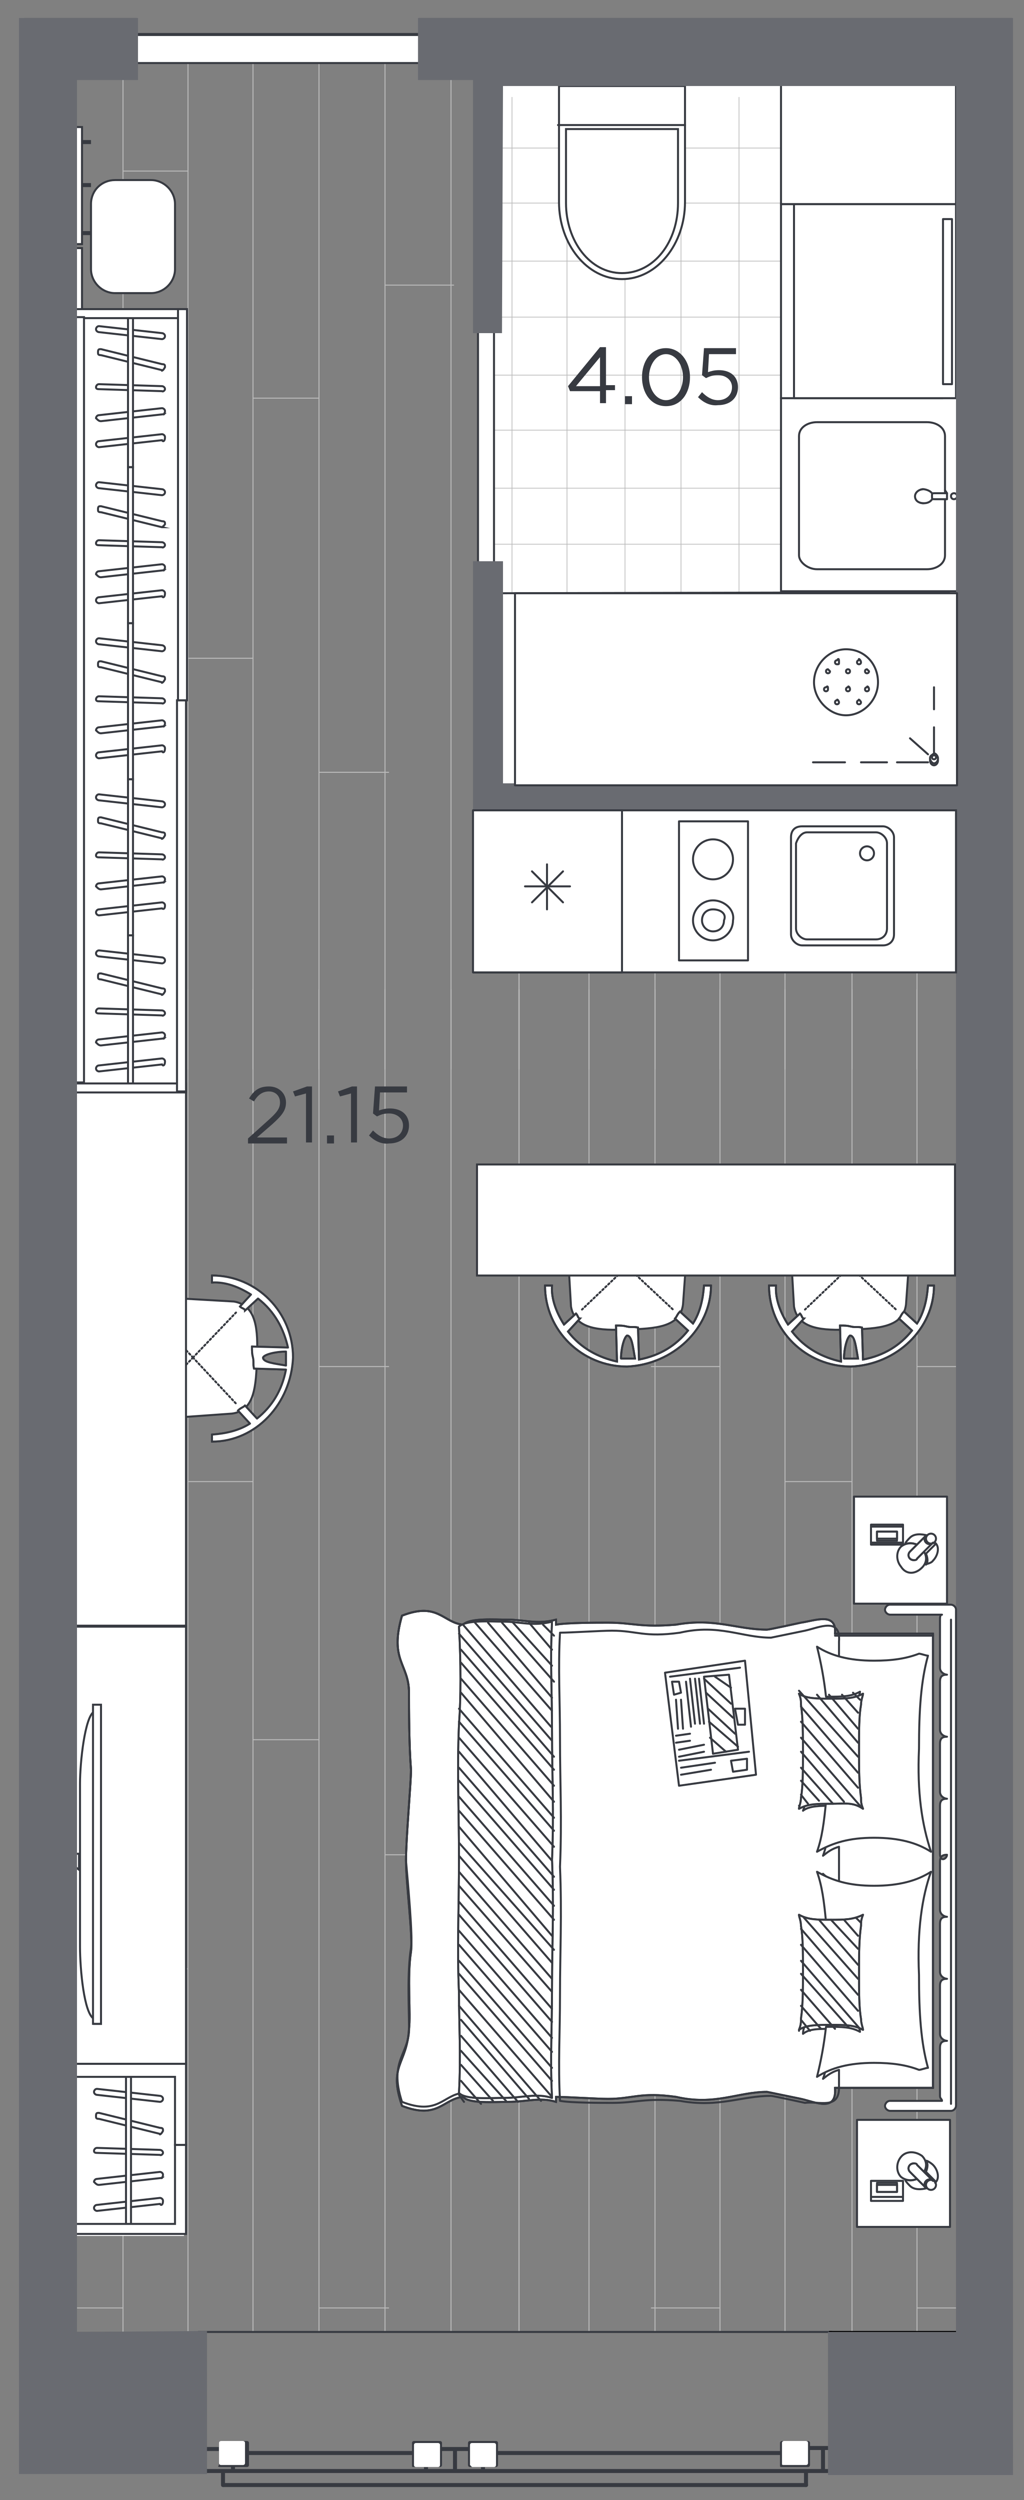 <?xml version="1.0" encoding="utf-8"?>
<!-- Generator: Adobe Illustrator 27.2.0, SVG Export Plug-In . SVG Version: 6.00 Build 0)  -->
<svg version="1.1" id="Слой_1" xmlns="http://www.w3.org/2000/svg" xmlns:xlink="http://www.w3.org/1999/xlink" x="0px" y="0px"
	 viewBox="0 0 102.4 249.9" style="enable-background:new 0 0 102.4 249.9;" xml:space="preserve">
<rect x="0" y="0" width="102.4" height="249.9" fill="#808080" stroke="none"/>
<style type="text/css">
	.st0{fill:#FFFFFF;stroke:#373A41;stroke-width:0.2;stroke-linecap:round;stroke-linejoin:round;stroke-miterlimit:22.926;}
	.st1{opacity:0.74;fill:none;stroke:#BABABA;stroke-width:0.1;stroke-miterlimit:10;enable-background:new    ;}
	.st2{clip-path:url(#SVGID_00000173135856962672536090000014459709722359994301_);}
	.st3{fill:none;}
	.st4{fill:none;stroke:#BABABA;stroke-width:0.1;stroke-miterlimit:10;}
	.st5{fill:#373A41;}
	.st6{fill:#FFFFFF;}
	.st7{fill:#FFFFFF;stroke:#373A41;stroke-width:0.2;stroke-miterlimit:22.926;}
	.st8{fill:none;stroke:#373A41;stroke-width:0.2;stroke-miterlimit:22.926;}
	.st9{fill:none;stroke:#373A41;stroke-width:0.2;stroke-linecap:round;stroke-linejoin:round;stroke-miterlimit:22.926;}
	.st10{fill:#FFFFFF;stroke:#373A41;stroke-width:0.2;stroke-miterlimit:10;}
	.st11{fill:#696B71;stroke:#696B71;stroke-width:0.2;stroke-miterlimit:10;}
	.st12{enable-background:new    ;}
	.st13{fill-rule:evenodd;clip-rule:evenodd;fill:#FFFFFF;}
	.st14{fill-rule:evenodd;clip-rule:evenodd;fill:#FFFFFF;stroke:#373A41;stroke-width:0.2;stroke-miterlimit:10;}
	.st15{fill:#FFFFFF;stroke:#373A41;stroke-width:0.2;stroke-linecap:round;stroke-linejoin:round;stroke-miterlimit:22.926;}
	
		.st16{fill:none;stroke:#373A41;stroke-width:0.2;stroke-linecap:round;stroke-linejoin:round;stroke-miterlimit:22.926;stroke-dasharray:0.163,0.243;}
	
		.st17{fill:#FFFFFF;stroke:#373A41;stroke-width:0.2;stroke-linecap:round;stroke-linejoin:round;stroke-miterlimit:22.926;stroke-dasharray:0.163,0.243;}
</style>
<rect x="48.9" y="8.4" class="st0" width="51.7" height="73.2"/>
<g>
	<line class="st1" x1="90.8" y1="9.7" x2="90.8" y2="84.1"/>
	<line class="st1" x1="96.3" y1="9.7" x2="96.3" y2="83.8"/>
	<line class="st1" x1="85.2" y1="9.7" x2="85.2" y2="84.1"/>
	<line class="st1" x1="79.4" y1="9.7" x2="79.4" y2="84.1"/>
	<line class="st1" x1="73.9" y1="9.7" x2="73.9" y2="84.1"/>
	<line class="st1" x1="68.1" y1="9.7" x2="68.1" y2="84.1"/>
	<line class="st1" x1="62.5" y1="9.7" x2="62.5" y2="84.1"/>
	<line class="st1" x1="56.7" y1="9.7" x2="56.7" y2="83.8"/>
	<line class="st1" x1="51.2" y1="9.7" x2="51.2" y2="83.8"/>
	<line class="st1" x1="96.6" y1="54.4" x2="49.4" y2="54.4"/>
	<line class="st1" x1="96.6" y1="59.9" x2="49.4" y2="59.9"/>
	<line class="st1" x1="96.6" y1="48.8" x2="49.4" y2="48.8"/>
	<line class="st1" x1="96.6" y1="43" x2="49.4" y2="43"/>
	<line class="st1" x1="96.6" y1="37.5" x2="49.4" y2="37.5"/>
	<line class="st1" x1="96.6" y1="82.3" x2="48.9" y2="82.3"/>
	<line class="st1" x1="96.6" y1="76.8" x2="48.9" y2="76.8"/>
	<line class="st1" x1="96.6" y1="71" x2="49.4" y2="71"/>
	<line class="st1" x1="96.6" y1="65.5" x2="49.4" y2="65.5"/>
	<line class="st1" x1="96.6" y1="31.7" x2="49.4" y2="31.7"/>
	<line class="st1" x1="96.6" y1="26.1" x2="49.4" y2="26.1"/>
	<line class="st1" x1="96.6" y1="20.3" x2="49.4" y2="20.3"/>
	<line class="st1" x1="96.6" y1="14.8" x2="49.4" y2="14.8"/>
</g>
<g>
	<g>
		<g>
			<defs>
				<polygon id="SVGID_1_" points="98.4,95.7 48.8,95.7 48.8,4.1 4.8,4.9 4.8,233.1 99.4,233.2 				"/>
			</defs>
			<clipPath id="SVGID_00000013166375138035570320000002376110522987776163_">
				<use xlink:href="#SVGID_1_"  style="overflow:visible;"/>
			</clipPath>
			<g style="clip-path:url(#SVGID_00000013166375138035570320000002376110522987776163_);">
				<polygon class="st3" points="163.9,-12.4 163.9,230.8 106.9,231.4 107.2,175.4 8.1,175.7 8.1,227.9 -64.5,228.5 -64.5,75.5 
					44.8,75.5 44.8,-12.4 				"/>
				<g>
					<g>
						<g>
							<g>
								<line class="st4" x1="5.7" y1="106.9" x2="5.7" y2="-179.2"/>
								<line class="st4" x1="12.3" y1="106.9" x2="12.3" y2="-179.2"/>
								<line class="st4" x1="18.8" y1="106.9" x2="18.8" y2="-179.2"/>
								<line class="st4" x1="25.3" y1="106.9" x2="25.3" y2="-179.2"/>
								<line class="st4" x1="31.9" y1="106.9" x2="31.9" y2="-179.2"/>
								<line class="st4" x1="38.5" y1="106.9" x2="38.5" y2="-179.2"/>
								<line class="st4" x1="45.1" y1="106.9" x2="45.1" y2="-179.2"/>
								<line class="st4" x1="51.9" y1="106.9" x2="51.9" y2="-179.2"/>
								<line class="st4" x1="45.4" y1="28.5" x2="38.5" y2="28.5"/>
								<line class="st4" x1="31.9" y1="39.8" x2="25.3" y2="39.8"/>
								<line class="st4" x1="18.8" y1="17.1" x2="12.3" y2="17.1"/>
								<line class="st4" x1="5.3" y1="28.5" x2="-1.3" y2="28.5"/>
								<line class="st4" x1="38.9" y1="77.2" x2="31.9" y2="77.2"/>
								<line class="st4" x1="25.3" y1="65.8" x2="18.8" y2="65.8"/>
								<line class="st4" x1="12.3" y1="77.2" x2="5.7" y2="77.2"/>
							</g>
							<g>
								<line class="st4" x1="5.7" y1="98.9" x2="5.7" y2="385"/>
								<line class="st4" x1="12.3" y1="98.9" x2="12.3" y2="385"/>
								<line class="st4" x1="18.8" y1="98.9" x2="18.8" y2="385"/>
								<line class="st4" x1="25.3" y1="98.9" x2="25.3" y2="385"/>
								<line class="st4" x1="31.9" y1="98.9" x2="31.9" y2="385"/>
								<line class="st4" x1="38.5" y1="98.9" x2="38.5" y2="385"/>
								<line class="st4" x1="45.1" y1="98.9" x2="45.1" y2="385"/>
								<line class="st4" x1="51.9" y1="98.9" x2="51.9" y2="385"/>
								<line class="st4" x1="45.4" y1="185.4" x2="38.5" y2="185.4"/>
								<line class="st4" x1="38.9" y1="230.7" x2="31.9" y2="230.7"/>
								<line class="st4" x1="31.9" y1="173.9" x2="25.3" y2="173.9"/>
								<line class="st4" x1="18.8" y1="196.8" x2="12.3" y2="196.8"/>
								<line class="st4" x1="12.3" y1="230.7" x2="5.7" y2="230.7"/>
								<line class="st4" x1="5.3" y1="185.4" x2="-1.3" y2="185.4"/>
								<line class="st4" x1="38.9" y1="136.6" x2="31.9" y2="136.6"/>
								<line class="st4" x1="25.3" y1="148.1" x2="18.8" y2="148.1"/>
								<line class="st4" x1="12.3" y1="136.6" x2="5.7" y2="136.6"/>
							</g>
						</g>
					</g>
					<g>
						<g>
							<g>
								<line class="st4" x1="98.3" y1="98.9" x2="98.3" y2="385"/>
								<line class="st4" x1="91.7" y1="98.9" x2="91.7" y2="385"/>
								<line class="st4" x1="85.2" y1="98.9" x2="85.2" y2="385"/>
								<line class="st4" x1="78.5" y1="98.9" x2="78.5" y2="385"/>
								<line class="st4" x1="72" y1="98.9" x2="72" y2="385"/>
								<line class="st4" x1="65.5" y1="98.9" x2="65.5" y2="385"/>
								<line class="st4" x1="58.9" y1="98.9" x2="58.9" y2="385"/>
								<line class="st4" x1="51.9" y1="98.9" x2="51.9" y2="385"/>
								<line class="st4" x1="58.5" y1="185.4" x2="65.5" y2="185.4"/>
								<line class="st4" x1="65.1" y1="230.7" x2="72" y2="230.7"/>
								<line class="st4" x1="72" y1="173.9" x2="78.5" y2="173.9"/>
								<line class="st4" x1="85.2" y1="196.8" x2="91.7" y2="196.8"/>
								<line class="st4" x1="91.7" y1="230.7" x2="98.3" y2="230.7"/>
								<line class="st4" x1="98.6" y1="185.4" x2="105.1" y2="185.4"/>
								<line class="st4" x1="65.1" y1="136.6" x2="72" y2="136.6"/>
								<line class="st4" x1="78.5" y1="148.1" x2="85.2" y2="148.1"/>
								<line class="st4" x1="91.7" y1="136.6" x2="98.3" y2="136.6"/>
							</g>
							<g>
								<line class="st4" x1="98.3" y1="106.9" x2="98.3" y2="-179.2"/>
								<line class="st4" x1="91.7" y1="106.9" x2="91.7" y2="-179.2"/>
								<line class="st4" x1="85.2" y1="106.9" x2="85.2" y2="-179.2"/>
								<line class="st4" x1="78.5" y1="106.9" x2="78.5" y2="-179.2"/>
								<line class="st4" x1="72" y1="106.9" x2="72" y2="-179.2"/>
								<line class="st4" x1="65.5" y1="106.9" x2="65.5" y2="-179.2"/>
								<line class="st4" x1="58.9" y1="106.9" x2="58.9" y2="-179.2"/>
								<line class="st4" x1="51.9" y1="106.9" x2="51.9" y2="-179.2"/>
								<line class="st4" x1="58.5" y1="28.5" x2="65.5" y2="28.5"/>
								<line class="st4" x1="72" y1="39.8" x2="78.5" y2="39.8"/>
								<line class="st4" x1="85.2" y1="17.1" x2="91.7" y2="17.1"/>
								<line class="st4" x1="98.6" y1="28.5" x2="105.1" y2="28.5"/>
								<line class="st4" x1="65.1" y1="77.2" x2="72" y2="77.2"/>
								<line class="st4" x1="78.5" y1="65.8" x2="85.2" y2="65.8"/>
								<line class="st4" x1="91.7" y1="77.2" x2="98.3" y2="77.2"/>
							</g>
						</g>
					</g>
				</g>
			</g>
		</g>
	</g>
</g>
<rect x="20" y="246.8" class="st5" width="63" height="0.4"/>
<path class="st5" d="M22.3,248.6h58.3c0,0,0.2,0,0.2-0.2l0,0c0,0,0-0.2-0.2-0.2H22.3C22.1,248.2,22.1,248.4,22.3,248.6L22.3,248.6
	C22.1,248.6,22.1,248.6,22.3,248.6z"/>
<path class="st5" d="M22.1,247v1.4c0,0,0,0.2,0.2,0.2l0,0c0,0,0.2,0,0.2-0.2V247C22.5,247,22.3,246.8,22.1,247L22.1,247
	C22.1,246.8,22.1,247,22.1,247z"/>
<path class="st5" d="M80.4,247v1.4c0,0,0,0.2,0.2,0.2l0,0c0,0,0.2,0,0.2-0.2V247C80.8,247,80.6,246.8,80.4,247L80.4,247
	C80.4,246.8,80.4,247,80.4,247z"/>
<rect x="24.5" y="245" class="st5" width="16.7" height="0.4"/>
<rect x="49.6" y="245" class="st5" width="28.6" height="0.4"/>
<rect x="45.3" y="244.9" class="st5" width="0.4" height="2"/>
<rect x="42.4" y="246.3" class="st5" width="0.4" height="0.6"/>
<rect x="48.1" y="246.4" class="st5" width="0.4" height="0.6"/>
<rect x="44" y="244.6" class="st5" width="3" height="0.4"/>
<rect x="19.7" y="244.6" class="st5" width="2.2" height="0.4"/>
<rect x="23.1" y="244.9" class="st5" width="0.4" height="2.2"/>
<rect x="80.8" y="244.5" class="st5" width="2.2" height="0.4"/>
<rect x="82.1" y="244.8" class="st5" width="0.4" height="2.2"/>
<path class="st5" d="M78.2,246.6h2.6c0.2,0,0.2-0.2,0.2-0.2v-2.2c0-0.2-0.2-0.2-0.2-0.2h-2.6c-0.2,0-0.2,0.2-0.2,0.2v2.2
	C78,246.6,78,246.6,78.2,246.6z"/>
<path class="st6" d="M78.4,246.4h2.2c0.2,0,0.2-0.2,0.2-0.2v-2c0-0.2-0.2-0.2-0.2-0.2h-2.2c-0.2,0-0.2,0.2-0.2,0.2v2
	C78.2,246.4,78.2,246.4,78.4,246.4z"/>
<path class="st5" d="M47,246.6h2.6c0.2,0,0.2-0.2,0.2-0.2v-2.2c0-0.2-0.2-0.2-0.2-0.2H47c-0.2,0-0.2,0.2-0.2,0.2v2.2
	C46.8,246.6,47,246.6,47,246.6z"/>
<path class="st6" d="M47.2,246.6h2.2c0.2,0,0.2-0.2,0.2-0.2v-2c0-0.2-0.2-0.2-0.2-0.2h-2.2c-0.2,0-0.2,0.2-0.2,0.2v2L47.2,246.6z"/>
<path class="st5" d="M41.4,246.6H44c0.2,0,0.2-0.2,0.2-0.2v-2.2c0-0.2-0.2-0.2-0.2-0.2h-2.6c-0.2,0-0.2,0.2-0.2,0.2v2.2
	C41.2,246.6,41.2,246.6,41.4,246.6z"/>
<path class="st6" d="M41.6,246.6h2.2c0.2,0,0.2-0.2,0.2-0.2v-2c0-0.2-0.2-0.2-0.2-0.2h-2.2c-0.2,0-0.2,0.2-0.2,0.2v2
	C41.4,246.4,41.4,246.6,41.6,246.6z"/>
<path class="st5" d="M22.1,246.6h2.6c0.2,0,0.2-0.2,0.2-0.2v-2.2c0-0.2-0.2-0.2-0.2-0.2h-2.6c-0.2,0-0.2,0.2-0.2,0.2v2.2
	C21.7,246.6,21.9,246.6,22.1,246.6z"/>
<path class="st6" d="M22.1,246.4h2.2c0.2,0,0.2-0.2,0.2-0.2v-2c0-0.2-0.2-0.2-0.2-0.2h-2.2c-0.2,0-0.2,0.2-0.2,0.2v2
	C21.9,246.4,22.1,246.4,22.1,246.4z"/>
<rect x="19.8" y="233" class="st5" width="63.4" height="0.2"/>
<rect x="10.9" y="3.4" class="st0" width="33.8" height="2.8"/>
<rect x="11.8" y="3.5" class="st0" width="33.8" height="2.8"/>
<rect x="47.8" y="31.1" class="st0" width="1.6" height="33.8"/>
<rect x="82.9" y="233" width="18.3" height="14.3"/>
<rect x="2" y="233.1" width="18.6" height="14.1"/>
<rect x="41.9" y="1.8" width="59.3" height="6.1"/>
<rect x="2.4" y="1.8" width="11.3" height="6.1"/>
<rect x="2" y="1.9" width="5.6" height="230.5"/>
<rect x="95.6" y="4" width="5.6" height="231.7"/>
<polygon class="st0" points="50.2,78.5 94.9,78.4 94.9,59.2 50.2,59.3 "/>
<path class="st0" d="M93.4,91.5c-0.2,0-0.2,0.2-0.2,0.2c0,0.2,0.2,0.2,0.2,0.2c0.2,0,0.2-0.2,0.2-0.2C93.8,91.8,93.6,91.5,93.4,91.5
	z"/>
<g>
	<rect x="78.1" y="39.8" class="st0" width="17.6" height="19.3"/>
	<path class="st0" d="M94.5,43.6v11.9c0,0.9-0.9,1.4-1.8,1.4h-11c-0.9,0-1.8-0.7-1.8-1.4V43.6c0-0.9,0.9-1.4,1.8-1.4h11
		C93.6,42.2,94.5,42.7,94.5,43.6z"/>
	<path class="st0" d="M93,49.6c0,0.3-0.3,0.7-0.7,0.7s-0.7-0.3-0.7-0.7c0-0.3,0.3-0.7,0.7-0.7C92.8,49.3,93,49.3,93,49.6z"/>
	<path class="st0" d="M93.3,49.6c0,0.3-0.3,0.7-0.9,0.7s-0.9-0.3-0.9-0.7c0-0.3,0.3-0.7,0.9-0.7C93,49,93.3,49.3,93.3,49.6z"/>
	<path class="st0" d="M95.7,49.6c0,0.3-0.3,0.3-0.3,0.3c-0.3,0-0.3-0.3-0.3-0.3c0-0.3,0.3-0.3,0.3-0.3S95.7,49.3,95.7,49.6z"/>
	<path class="st0" d="M94.7,49.9L94.7,49.9h-1.2c-0.3,0-0.3,0-0.3-0.3s0-0.3,0.3-0.3h1.2l0,0C94.7,49.3,94.7,49.6,94.7,49.9
		C94.7,49.6,94.7,49.9,94.7,49.9z"/>
	<line class="st0" x1="94.7" y1="49.3" x2="94.5" y2="49"/>
</g>
<g>
	<rect x="78.1" y="20.4" class="st0" width="16.2" height="19.4"/>
	<rect x="79.4" y="20.4" class="st0" width="16.2" height="19.4"/>
	<rect x="94.3" y="21.9" class="st0" width="0.9" height="16.5"/>
</g>
<rect x="78.1" y="8.3" class="st0" width="17.5" height="12.1"/>
<path class="st7" d="M68.5,8.6v11.6c0,4.2-2.8,7.7-6.3,7.7s-6.3-3.5-6.3-7.7V8.6H68.5z"/>
<path class="st8" d="M67.8,12.9v7v0.4c0,3.9-2.4,7-5.6,7s-5.6-3.2-5.6-7v-0.4v-7H67.8z"/>
<line class="st9" x1="55.8" y1="12.5" x2="68.5" y2="12.5"/>
<g>
	<g>
		<rect x="8.3" y="18.4" class="st10" width="0.7" height="0.2"/>
		<rect x="8.3" y="23.2" class="st10" width="0.7" height="0.2"/>
		<rect x="8.3" y="14.1" class="st10" width="0.7" height="0.2"/>
		<rect x="7.6" y="12.7" class="st10" width="0.6" height="11.7"/>
	</g>
</g>
<g>
	<g>
		<rect x="7.6" y="24.8" class="st10" width="0.6" height="11.7"/>
	</g>
</g>
<polygon class="st11" points="82.9,247.3 101.2,247.3 101.2,1.9 41.9,1.9 41.9,7.9 47.4,7.9 47.4,33.2 50.1,33.2 50.2,8.5 95.7,8.5 
	95.7,78.4 50.2,78.4 50.2,56.2 47.4,56.2 47.4,81.2 95.7,81.2 95.7,233.2 82.9,233.2 "/>
<rect x="51.5" y="59.3" class="st0" width="44.2" height="19.2"/>
<g>
	<path class="st0" d="M87.8,68.2c0,1.8-1.5,3.3-3.2,3.3s-3.2-1.6-3.2-3.3c0-1.8,1.5-3.3,3.2-3.3C86.5,64.9,87.8,66.4,87.8,68.2z"/>
	<path class="st0" d="M83,67.1c0,0.2-0.2,0.2-0.2,0.2c-0.2,0-0.2-0.2-0.2-0.2c0-0.2,0.2-0.2,0.2-0.2L83,67.1"/>
	<path class="st0" d="M85,67.1c0,0.2-0.2,0.2-0.2,0.2c-0.2,0-0.2-0.2-0.2-0.2c0-0.2,0.2-0.2,0.2-0.2C85,66.9,85,67.1,85,67.1"/>
	<path class="st0" d="M86.9,67.1c0,0.2-0.2,0.2-0.2,0.2c-0.2,0-0.2-0.2-0.2-0.2c0-0.2,0.2-0.2,0.2-0.2L86.9,67.1"/>
	<path class="st0" d="M82.8,68.9c0,0.2-0.2,0.2-0.2,0.2c-0.2,0-0.2-0.2-0.2-0.2c0-0.2,0.2-0.2,0.2-0.2
		C82.8,68.5,82.8,68.7,82.8,68.9"/>
	<path class="st0" d="M85,68.9c0,0.2-0.2,0.2-0.2,0.2c-0.2,0-0.2-0.2-0.2-0.2c0-0.2,0.2-0.2,0.2-0.2C84.8,68.5,85,68.7,85,68.9"/>
	<path class="st0" d="M86.9,68.9c0,0.2-0.2,0.2-0.2,0.2c-0.2,0-0.2-0.2-0.2-0.2c0-0.2,0.2-0.2,0.2-0.2
		C86.7,68.5,86.9,68.7,86.9,68.9"/>
	<path class="st0" d="M83.9,70.2c0,0.2-0.2,0.2-0.2,0.2c-0.2,0-0.2-0.2-0.2-0.2c0-0.2,0.2-0.2,0.2-0.2
		C83.7,69.8,83.9,70.1,83.9,70.2"/>
	<path class="st0" d="M86.1,70.2c0,0.2-0.2,0.2-0.2,0.2c-0.2,0-0.2-0.2-0.2-0.2c0-0.2,0.2-0.2,0.2-0.2
		C85.8,69.8,86.1,70.1,86.1,70.2"/>
	<path class="st0" d="M83.9,66.2c0,0.2,0,0.2-0.2,0.2s-0.2-0.2-0.2-0.2c0-0.2,0.2-0.2,0.2-0.2C83.9,65.7,83.9,66,83.9,66.2"/>
	<path class="st0" d="M86.1,66.2c0,0.2-0.2,0.2-0.2,0.2c-0.2,0-0.2-0.2-0.2-0.2c0-0.2,0.2-0.2,0.2-0.2C85.8,65.7,86.1,66,86.1,66.2"
		/>
</g>
<g>
	<path class="st0" d="M93.4,75.5c-0.2,0-0.4,0.2-0.4,0.5s0.2,0.5,0.4,0.5c0.2,0,0.4-0.2,0.4-0.5C93.8,75.8,93.6,75.5,93.4,75.5z"/>
	<line class="st9" x1="92.8" y1="76.2" x2="89.7" y2="76.2"/>
	<line class="st9" x1="93.4" y1="75.2" x2="93.4" y2="72.7"/>
	<line class="st9" x1="92.8" y1="75.4" x2="91" y2="73.8"/>
	<line class="st9" x1="88.7" y1="76.2" x2="86.1" y2="76.2"/>
	<line class="st9" x1="93.4" y1="70.9" x2="93.4" y2="68.7"/>
	<line class="st9" x1="84.5" y1="76.2" x2="81.3" y2="76.2"/>
	<path class="st0" d="M93,75.8c0,0.2,0.2,0.5,0.4,0.5c0.2,0,0.4-0.2,0.4-0.5c0-0.2-0.2-0.5-0.4-0.5C93.2,75.5,93,75.5,93,75.8"/>
	<path class="st0" d="M93.4,75.5c-0.2,0-0.2,0.2-0.2,0.2c0,0.2,0.2,0.2,0.2,0.2c0.2,0,0.2-0.2,0.2-0.2
		C93.8,75.8,93.6,75.5,93.4,75.5z"/>
</g>
<g class="st12">
	<path class="st5" d="M24.8,113.8l2-1.8c0.9-0.8,1.2-1.2,1.2-1.8c0-0.7-0.5-1.1-1.1-1.1c-0.6,0-1.1,0.3-1.5,1l-0.5-0.3
		c0.5-0.8,1-1.2,2-1.2c1,0,1.7,0.7,1.7,1.6c0,0.8-0.4,1.3-1.4,2.2l-1.5,1.3h3v0.6h-3.9L24.8,113.8L24.8,113.8z"/>
	<path class="st5" d="M30.6,109.3l-1.1,0.3l-0.2-0.5l1.4-0.5h0.5v5.6h-0.6V109.3z"/>
	<path class="st5" d="M32.7,113.5h0.7v0.8h-0.7V113.5z"/>
	<path class="st5" d="M35.1,109.3l-1.1,0.3l-0.2-0.5l1.4-0.5h0.5v5.6h-0.6V109.3z"/>
	<path class="st5" d="M36.9,113.5l0.4-0.5c0.5,0.5,1,0.8,1.6,0.8c0.8,0,1.4-0.5,1.4-1.3c0-0.7-0.6-1.2-1.4-1.2
		c-0.5,0-0.8,0.1-1.2,0.3l-0.4-0.3l0.2-2.7h3.2v0.6H38l-0.1,1.8c0.3-0.1,0.6-0.2,1.1-0.2c1.1,0,1.9,0.6,1.9,1.7c0,1.1-0.8,1.8-2,1.8
		C38.1,114.4,37.4,114,36.9,113.5z"/>
</g>
<g class="st12">
	<path class="st5" d="M60,39.1h-3l-0.2-0.5l3.2-3.9h0.6v3.8h0.9v0.5h-0.9v1.3H60C60,40.5,60,39.1,60,39.1z M60,38.6v-2.9l-2.4,2.9
		H60z"/>
	<path class="st5" d="M62.5,39.6h0.7v0.8h-0.7V39.6z"/>
	<path class="st5" d="M64.2,37.7c0-1.6,0.9-2.9,2.4-2.9c1.4,0,2.4,1.3,2.4,2.9c0,1.6-0.9,2.9-2.4,2.9C65.1,40.6,64.2,39.3,64.2,37.7
		z M68.3,37.7c0-1.2-0.7-2.3-1.7-2.3c-1,0-1.7,1.1-1.7,2.3c0,1.2,0.7,2.3,1.7,2.3C67.6,40,68.3,38.9,68.3,37.7z"/>
	<path class="st5" d="M69.8,39.7l0.4-0.5c0.5,0.5,1,0.8,1.6,0.8c0.8,0,1.4-0.5,1.4-1.3c0-0.7-0.6-1.2-1.4-1.2
		c-0.5,0-0.8,0.1-1.2,0.3l-0.4-0.3l0.2-2.7h3.2v0.6h-2.7l-0.1,1.8c0.3-0.1,0.6-0.2,1.1-0.2c1.1,0,1.9,0.6,1.9,1.7
		c0,1.1-0.8,1.8-2,1.8C71,40.6,70.3,40.2,69.8,39.7z"/>
</g>
<g>
	<g>
		<rect x="85.4" y="149.6" class="st0" width="9.3" height="10.7"/>
		<g>
			<path class="st13" d="M91.7,154.4l0.9-0.9c0,0,0,0,0.2,0c-0.7-0.2-1.4-0.2-1.8,0.2c-0.2,0.2-0.5,0.5-0.5,0.7
				C90.8,154.2,91.2,154.2,91.7,154.4 M93.3,156c0.5-0.5,0.7-1.4,0.2-1.8c0,0,0,0,0,0.2l-0.9,0.9c0.2,0.5,0.2,0.9,0,1.1
				C92.6,156.3,93.1,156.3,93.3,156"/>
			<path class="st9" d="M91.7,154.4l0.9-0.9c0,0,0,0,0.2,0c-0.7-0.2-1.4-0.2-1.8,0.2c-0.2,0.2-0.5,0.5-0.5,0.7
				C90.8,154.2,91.2,154.2,91.7,154.4z M93.3,156c0.5-0.5,0.7-1.4,0.2-1.8c0,0,0,0,0,0.2l-0.9,0.9c0.2,0.5,0.2,0.9,0,1.1
				C92.6,156.3,93.1,156.3,93.3,156z"/>
			<path class="st13" d="M92.2,156.7c0.5-0.5,0.5-1.1,0.2-1.6l-0.7,0.7c-0.2,0.2-0.5,0.2-0.7,0s-0.2-0.5,0-0.7l0.7-0.7
				c-0.5-0.2-1.1-0.2-1.6,0.2c-0.5,0.5-0.5,1.4,0,2C90.6,157.4,91.5,157.4,92.2,156.7"/>
			<path class="st9" d="M92.2,156.7c0.5-0.5,0.5-1.1,0.2-1.6l-0.7,0.7c-0.2,0.2-0.5,0.2-0.7,0s-0.2-0.5,0-0.7l0.7-0.7
				c-0.5-0.2-1.1-0.2-1.6,0.2c-0.5,0.5-0.5,1.4,0,2C90.6,157.4,91.5,157.4,92.2,156.7z"/>
			<path class="st13" d="M93.3,154.2c0.2-0.2,0.2-0.5,0-0.7s-0.5-0.2-0.7,0s-0.2,0.5,0,0.7S93.3,154.4,93.3,154.2"/>
			<circle class="st9" cx="93.1" cy="153.8" r="0.5"/>
			<path class="st13" d="M91.7,155.8l1.6-1.6c-0.2,0.2-0.5,0.2-0.7,0s-0.2-0.5,0-0.7l-1.6,1.6c-0.2,0.2-0.2,0.5,0,0.7
				S91.7,156,91.7,155.8"/>
			<path class="st9" d="M91.7,155.8l1.6-1.6c-0.2,0.2-0.5,0.2-0.7,0s-0.2-0.5,0-0.7l-1.6,1.6c-0.2,0.2-0.2,0.5,0,0.7
				S91.7,156,91.7,155.8z"/>
			<rect x="87.1" y="152.4" class="st13" width="3.2" height="2"/>
			<rect x="87.1" y="152.4" class="st9" width="3.2" height="2"/>
			<rect x="87.1" y="152.6" class="st13" width="3.2" height="1.6"/>
			<rect x="87.1" y="152.6" class="st9" width="3.2" height="1.6"/>
			<rect x="87.7" y="153.1" class="st13" width="2" height="0.9"/>
			<rect x="87.7" y="153.1" class="st9" width="2" height="0.9"/>
			<rect x="87.7" y="153.1" class="st13" width="2" height="0.7"/>
			<rect x="87.7" y="153.1" class="st9" width="2" height="0.7"/>
		</g>
	</g>
	<g>
		<rect x="85.7" y="211.9" class="st0" width="9.3" height="10.7"/>
		<g>
			<path class="st13" d="M91.7,217.8l0.9,0.9c0,0,0,0,0.2,0c-0.7,0.2-1.4,0.2-1.8-0.2c-0.2-0.2-0.5-0.5-0.5-0.7
				C90.8,218,91.2,218,91.7,217.8 M93.3,216.4c0.5,0.5,0.7,1.4,0.2,1.8c0,0,0,0,0-0.2l-0.9-0.9c0.2-0.5,0.2-0.9,0-1.1
				C92.6,215.9,93.1,216.2,93.3,216.4"/>
			<path class="st9" d="M91.7,217.8l0.9,0.9c0,0,0,0,0.2,0c-0.7,0.2-1.4,0.2-1.8-0.2c-0.2-0.2-0.5-0.5-0.5-0.7
				C90.8,218,91.2,218,91.7,217.8z M93.3,216.4c0.5,0.5,0.7,1.4,0.2,1.8c0,0,0,0,0-0.2l-0.9-0.9c0.2-0.5,0.2-0.9,0-1.1
				C92.6,215.9,93.1,216.2,93.3,216.4z"/>
			<path class="st13" d="M92.2,215.5c0.5,0.5,0.5,1.1,0.2,1.6l-0.7-0.7c-0.2-0.2-0.5-0.2-0.7,0s-0.2,0.5,0,0.7l0.7,0.7
				c-0.5,0.2-1.1,0.2-1.6-0.2c-0.5-0.5-0.5-1.4,0-2S91.5,215,92.2,215.5"/>
			<path class="st9" d="M92.2,215.5c0.5,0.5,0.5,1.1,0.2,1.6l-0.7-0.7c-0.2-0.2-0.5-0.2-0.7,0s-0.2,0.5,0,0.7l0.7,0.7
				c-0.5,0.2-1.1,0.2-1.6-0.2c-0.5-0.5-0.5-1.4,0-2S91.5,215,92.2,215.5z"/>
			<path class="st13" d="M93.3,218c0.2,0.2,0.2,0.5,0,0.7s-0.5,0.2-0.7,0s-0.2-0.5,0-0.7S93.3,217.8,93.3,218"/>
			<circle class="st9" cx="93.1" cy="218.4" r="0.5"/>
			<path class="st13" d="M91.7,216.4l1.6,1.6c-0.2-0.2-0.5-0.2-0.7,0s-0.2,0.5,0,0.7l-1.6-1.6c-0.2-0.2-0.2-0.5,0-0.7
				S91.7,216.2,91.7,216.4"/>
			<path class="st9" d="M91.7,216.4l1.6,1.6c-0.2-0.2-0.5-0.2-0.7,0s-0.2,0.5,0,0.7l-1.6-1.6c-0.2-0.2-0.2-0.5,0-0.7
				S91.7,216.2,91.7,216.4z"/>
			<rect x="87.1" y="218" class="st13" width="3.2" height="2"/>
			<rect x="87.1" y="218" class="st9" width="3.2" height="2"/>
			<rect x="87.1" y="218" class="st13" width="3.2" height="1.6"/>
			<rect x="87.1" y="218" class="st9" width="3.2" height="1.6"/>
			<rect x="87.7" y="218.2" class="st13" width="2" height="0.9"/>
			<rect x="87.7" y="218.2" class="st9" width="2" height="0.9"/>
			<rect x="87.7" y="218.4" class="st13" width="2" height="0.7"/>
			<rect x="87.7" y="218.4" class="st9" width="2" height="0.7"/>
		</g>
	</g>
	<g>
		<path class="st13" d="M94,185.3v-4.8c0-0.5,0.2-0.7,0.7-0.7c-0.2,0-0.7-0.2-0.7-0.7v-4.8c0-0.5,0.2-0.7,0.7-0.7
			c-0.2,0-0.7-0.2-0.7-0.7v-4.8c0-0.5,0.2-0.7,0.7-0.7c-0.2,0-0.7-0.2-0.7-0.7v-4.8c0-0.2,0-0.5,0.2-0.5H89c-0.2,0-0.5-0.2-0.5-0.5
			l0,0c0-0.2,0.2-0.5,0.5-0.5h6.1c0.2,0,0.5,0.2,0.5,0.5v49.6c0,0.2-0.2,0.5-0.5,0.5H89c-0.2,0-0.5-0.2-0.5-0.5l0,0
			c0-0.2,0.2-0.5,0.5-0.5h5.2c0-0.2-0.2-0.2-0.2-0.5v-4.8c0-0.5,0.2-0.7,0.7-0.7c-0.2,0-0.7-0.2-0.7-0.7v-4.8c0-0.5,0.2-0.7,0.7-0.7
			c-0.2,0-0.7-0.2-0.7-0.7v-4.8c0-0.5,0.2-0.7,0.7-0.7c-0.2,0-0.7-0.2-0.7-0.7v-4.8c0-0.5,0.2-0.7,0.7-0.7
			C94.7,185.8,94,186.2,94,185.3"/>
		<path class="st9" d="M94,185.3v-4.8c0-0.5,0.2-0.7,0.7-0.7c-0.2,0-0.7-0.2-0.7-0.7v-4.8c0-0.5,0.2-0.7,0.7-0.7
			c-0.2,0-0.7-0.2-0.7-0.7v-4.8c0-0.5,0.2-0.7,0.7-0.7c-0.2,0-0.7-0.2-0.7-0.7v-4.8c0-0.2,0-0.5,0.2-0.5H89c-0.2,0-0.5-0.2-0.5-0.5
			l0,0c0-0.2,0.2-0.5,0.5-0.5h6.1c0.2,0,0.5,0.2,0.5,0.5v49.6c0,0.2-0.2,0.5-0.5,0.5H89c-0.2,0-0.5-0.2-0.5-0.5l0,0
			c0-0.2,0.2-0.5,0.5-0.5h5.2c0-0.2-0.2-0.2-0.2-0.5v-4.8c0-0.5,0.2-0.7,0.7-0.7c-0.2,0-0.7-0.2-0.7-0.7v-4.8c0-0.5,0.2-0.7,0.7-0.7
			c-0.2,0-0.7-0.2-0.7-0.7v-4.8c0-0.5,0.2-0.7,0.7-0.7c-0.2,0-0.7-0.2-0.7-0.7v-4.8c0-0.5,0.2-0.7,0.7-0.7
			C94.7,185.8,94,186.2,94,185.3z"/>
		<path class="st14" d="M93.3,208.7h-9.8c0.2,2.5-2,1.4-3.4,1.1l-3.4-0.7c-2.9,0-5.2,1.4-9.1,0.5c-3.6-0.5-4.3,0.2-6.8,0.2
			c-1.1,0-4.1-0.2-5.2-0.2c0,0.2,0,0.2,0,0.5c-1.6-0.5-2.9,0-4.8,0c-1.4,0-3.9,0.2-4.5-0.5c-2,0.2-2.5,2.3-6.1,0.9
			c-1.4-4.1,0.5-4.1,0.7-7.7c0.2-1.4-0.2-5.2,0.2-7.7c0.2-1.6-0.5-6.8-0.5-9.1s0.5-7.7,0.5-9.1c-0.2-2.5-0.2-6.1-0.2-7.7
			c0-2.9-2-3.2-0.7-7.7c3.6-1.4,4.1,0.7,6.1,0.9c0.7-0.7,3.2-0.5,4.5-0.5c1.6,0,2.9,0.5,4.8,0c0,0.2,0,0.2,0,0.5
			c1.1-0.2,4.1-0.2,5.2-0.2c2.5,0,3.2,0.5,6.8,0.2c3.9-0.7,6.1,0.5,9.1,0.5c0.2,0,3.4-0.7,3.4-0.7c1.4-0.2,3.6-1.1,3.4,1.1h9.8
			V208.7z"/>
		<path class="st9" d="M93.3,208.7h-9.8c0.2,2.5-2,1.4-3.4,1.1l-3.4-0.7c-2.9,0-5.2,1.4-9.1,0.5c-3.6-0.5-4.3,0.2-6.8,0.2
			c-1.1,0-4.1-0.2-5.2-0.2c0,0.2,0,0.2,0,0.5c-1.6-0.5-2.9,0-4.8,0c-1.4,0-3.9,0.2-4.5-0.5c-2,0.2-2.5,2.3-6.1,0.9
			c-1.4-4.1,0.5-4.1,0.7-7.7c0.2-1.4-0.2-5.2,0.2-7.7c0.2-1.6-0.5-6.8-0.5-9.1s0.5-7.7,0.5-9.1c-0.2-2.5-0.2-6.1-0.2-7.7
			c0-2.9-2-3.2-0.7-7.7c3.6-1.4,4.1,0.7,6.1,0.9c0.7-0.7,3.2-0.5,4.5-0.5c1.6,0,2.9,0.5,4.8,0c0,0.2,0,0.2,0,0.5
			c1.1-0.2,4.1-0.2,5.2-0.2c2.5,0,3.2,0.5,6.8,0.2c3.9-0.7,6.1,0.5,9.1,0.5c0.2,0,3.4-0.7,3.4-0.7c1.4-0.2,3.6-1.1,3.4,1.1h9.8
			V208.7z"/>
		<path class="st9" d="M40.6,186c0-2.3,0.5-7.7,0.5-9.1c-0.2-2.5-0.2-6.1-0.2-7.7c0-2.9-2-3.2-0.7-7.7c3.6-1.4,4.1,0.7,6.1,0.9
			c0.2,3.6,0,7,0,10c-0.2,4.5,0,8.4,0,13.4c0,5.2-0.2,8.8,0,13.4c0,2.9,0.2,6.4,0,10c-2,0.2-2.5,2.3-6.1,0.9
			c-1.4-4.3,0.9-4.8,0.7-7.7c0-1.6-0.2-5.2,0.2-7.7C41.3,193.7,40.8,188.3,40.6,186z M83.9,208.7v-1.8c-0.7,0.2-1.1,0.5-1.6,0.9
			c0.5-1.4,0.7-2.9,0.9-5c-1.4,0-2.3,0-2.9,0.5c0-0.5,0.2-0.7,0.2-1.1c0.2-1.4,0.2-2.9,0.2-4.8c0-1.8,0-3.4-0.2-4.5
			c0-0.5-0.2-0.9-0.2-1.1l0,0c0.7,0.5,1.8,0.5,2.9,0.5c-0.2-1.8-0.5-3.4-0.9-5c0.5,0.5,1.1,0.7,1.6,0.9v-1.8v-1.8
			c-0.7,0.2-1.1,0.5-1.6,0.9c0.5-1.4,0.7-2.9,0.9-5c-1.1,0-2.3,0-2.9,0.5l0,0c0.2-0.5,0.2-0.7,0.2-1.1c0.2-1.4,0.2-2.7,0.2-4.5
			c0-2,0-3.6-0.2-4.8c0-0.5-0.2-0.7-0.2-1.1c0.7,0.5,1.8,0.5,2.9,0.5c-0.2-1.8-0.5-3.4-0.9-5c0.5,0.5,1.1,0.7,1.6,0.9v-1.8
			c0.2-2.5-2-1.4-3.4-1.1l-3.4,0.7c-2.9,0-5.2-1.4-9.1-0.5c-3.6,0.5-4.3-0.2-6.8-0.2c-1.1,0-4.1,0.2-5.2,0.2c-0.2,3.6,0,6.6,0,10.7
			c0,4.3,0.2,7.9,0,12.7c0.2,4.8,0,8.6,0,12.7c0,4.1-0.2,7,0,10.7c1.1,0.2,4.1,0.2,5.2,0.2c2.5,0,3.2-0.5,6.8-0.2
			c3.9,0.7,6.1-0.5,9.1-0.5c0.2,0,3.4,0.7,3.4,0.7C81.9,210,83.9,210.9,83.9,208.7z"/>
		<path class="st0" d="M93.1,187.1c-1.4,0.9-3.2,1.4-5.7,1.4s-4.1-0.5-5.7-1.4c0.5,1.4,0.7,2.9,0.9,5h0.2c1.4,0,2.5,0,3.2-0.5
			c0,0.5-0.2,0.7-0.2,1.1c-0.2,1.4-0.2,2.9-0.2,4.8c0,1.8,0,3.4,0.2,4.5c0,0.5,0.2,0.9,0.2,1.1l0,0c-0.9-0.5-1.8-0.5-3.2-0.5h-0.2
			c-0.2,1.8-0.5,3.4-0.9,5c1.4-0.9,3.2-1.4,5.7-1.4c1.8,0,3.2,0.2,4.5,0.7c0.2,0,0.7-0.2,0.9-0.2c-0.7-2.5-0.9-5.4-0.9-9.3
			C91.7,193,92.2,189.6,93.1,187.1z"/>
		<path class="st0" d="M93.1,185.1c-1.4-0.9-3.2-1.4-5.7-1.4s-4.1,0.5-5.7,1.4c0.5-1.4,0.7-2.9,0.9-5h0.2c1.4,0,2.5,0,3.2,0.5
			c0-0.5-0.2-0.7-0.2-1.1c-0.2-1.4-0.2-2.9-0.2-4.8c0-1.9,0-3.4,0.2-4.5c0-0.5,0.2-0.9,0.2-1.1l0,0c-0.9,0.5-1.8,0.5-3.2,0.5h-0.2
			c-0.2-1.8-0.5-3.4-0.9-5c1.4,0.9,3.2,1.4,5.7,1.4c1.8,0,3.2-0.2,4.5-0.7c0.2,0,0.7,0.2,0.9,0.2c-0.7,2.5-0.9,5.4-0.9,9.3
			C91.7,179.2,92.2,182.4,93.1,185.1z"/>
		<path class="st9" d="M86.3,191.4c-0.2,0.5-0.2,0.7-0.2,1.1c-0.2,1.4-0.2,2.9-0.2,4.8c0,1.8,0,3.4,0.2,4.5c0,0.5,0.2,0.9,0.2,1.1
			l0,0c-0.9-0.5-1.8-0.5-3.2-0.5s-2.5,0-3.2,0.5c0.2-0.5,0.2-0.7,0.2-1.1c0.2-1.4,0.2-2.9,0.2-4.8c0-1.8,0-3.4-0.2-4.5
			c0-0.5-0.2-0.9-0.2-1.1l0,0c0.9,0.5,1.8,0.5,3.2,0.5C84.4,191.9,85.3,191.9,86.3,191.4z M86.3,180.8c-0.2-0.5-0.2-0.7-0.2-1.1
			c-0.2-1.4-0.2-2.9-0.2-4.8c0-1.9,0-3.4,0.2-4.5c0-0.5,0.2-0.9,0.2-1.1l0,0c-0.9,0.5-1.8,0.5-3.2,0.5s-2.5,0-3.2-0.5
			c0.2,0.5,0.2,0.7,0.2,1.1c0.2,1.4,0.2,2.9,0.2,4.8c0,1.8,0,3.4-0.2,4.5c0,0.5-0.2,0.9-0.2,1.1l0,0c0.9-0.5,1.8-0.5,3.2-0.5
			C84.4,180.3,85.3,180.1,86.3,180.8z"/>
		<path class="st9" d="M45.9,162.6c0.7-0.7,3.2-0.5,4.5-0.5c1.6,0,2.9,0.5,4.8,0c-0.2,3.9,0,6.8,0,11.1s0.2,7.9,0,12.7
			c0.2,4.8,0,8.6,0,12.7c0,4.1-0.2,7.3,0,11.1c-1.6-0.5-2.9,0-4.8,0c-1.4,0-3.9,0.2-4.5-0.5c0.2-3.6,0-7,0-10c-0.2-4.5,0-8.4,0-13.4
			c0-5.2-0.2-8.8,0-13.4C46.1,169.7,46.1,166.2,45.9,162.6z"/>
		<line class="st9" x1="83.5" y1="208.7" x2="93.3" y2="208.7"/>
		<line class="st9" x1="83.5" y1="163.5" x2="93.3" y2="163.5"/>
		<path class="st9" d="M73.1,168.7l-1.6-1.1 M73.1,170.3l-2.7-2.5 M73.3,171.7l-2.7-2.5 M73.5,173.3l-2.7-2.5 M73.8,174.6l-2.9-2.5
			 M72.6,175.1l-1.6-1.4 M71.3,175.3L71.3,175.3"/>
		<polygon class="st9" points="67.9,178.5 75.6,177.4 74.5,166 66.5,167.2 		"/>
		<line class="st9" x1="67.9" y1="176" x2="74.9" y2="175.1"/>
		<line class="st9" x1="67" y1="167.6" x2="74" y2="166.7"/>
		<line class="st9" x1="68.1" y1="177.4" x2="71.1" y2="176.9"/>
		<path class="st9" d="M68.1,169.9l0.2,2.9 M67.6,169.9l0.2,2.9"/>
		<path class="st9" d="M69,167.8l0.5,4.5 M68.6,168.1l0.5,4.5"/>
		<path class="st9" d="M69.9,167.8l0.5,4.5 M69.5,167.8l0.5,4.5"/>
		<line class="st9" x1="68.1" y1="176.7" x2="71.5" y2="176.2"/>
		<path class="st9" d="M67.9,175.6l2.5-0.5 M67.9,174.9l2.5-0.5 M67.6,174.2L69,174 M67.6,173.5l1.4-0.2"/>
		<polygon class="st9" points="73.3,177.1 74.7,176.9 74.7,175.8 73.1,176 		"/>
		<polygon class="st9" points="71.3,175.3 73.8,174.9 72.9,167.4 70.4,167.6 		"/>
		<polygon class="st9" points="73.8,172.4 74.5,172.4 74.5,170.8 73.5,170.8 		"/>
		<polygon class="st9" points="67.2,168.1 67.9,168.1 68.1,169.2 67.4,169.4 		"/>
		<path class="st13" d="M86.3,191.4c-0.2,0.5-0.2,0.7-0.2,1.1c-0.2,1.4-0.2,2.9-0.2,4.8c0,1.8,0,3.4,0.2,4.5c0,0.5,0.2,0.9,0.2,1.1
			l0,0c-0.9-0.5-1.8-0.5-3.2-0.5s-2.5,0-3.2,0.5c0.2-0.5,0.2-0.7,0.2-1.1c0.2-1.4,0.2-2.9,0.2-4.8c0-1.8,0-3.4-0.2-4.5
			c0-0.5-0.2-0.9-0.2-1.1l0,0c0.9,0.5,1.8,0.5,3.2,0.5C84.4,191.9,85.3,191.9,86.3,191.4 M86.3,180.8c-0.2-0.5-0.2-0.7-0.2-1.1
			c-0.2-1.4-0.2-2.9-0.2-4.8c0-1.9,0-3.4,0.2-4.5c0-0.5,0.2-0.9,0.2-1.1l0,0c-0.9,0.5-1.8,0.5-3.2,0.5s-2.5,0-3.2-0.5
			c0.2,0.5,0.2,0.7,0.2,1.1c0.2,1.4,0.2,2.9,0.2,4.8c0,1.8,0,3.4-0.2,4.5c0,0.5-0.2,0.9-0.2,1.1l0,0c0.9-0.5,1.8-0.5,3.2-0.5
			C84.4,180.3,85.3,180.1,86.3,180.8 M45.9,162.6c0.7-0.7,3.2-0.5,4.5-0.5c1.6,0,2.9,0.5,4.8,0c-0.2,3.9,0,6.8,0,11.1
			s0.2,7.9,0,12.7c0.2,4.8,0,8.6,0,12.7c0,4.1-0.2,7.3,0,11.1c-1.6-0.5-2.9,0-4.8,0c-1.4,0-3.9,0.2-4.5-0.5c0.2-3.6,0-7,0-10
			c-0.2-4.5,0-8.4,0-13.4c0-5.2-0.2-8.8,0-13.4C46.1,169.7,46.1,166.2,45.9,162.6"/>
		<path class="st9" d="M86.3,191.4c-0.2,0.5-0.2,0.7-0.2,1.1c-0.2,1.4-0.2,2.9-0.2,4.8c0,1.8,0,3.4,0.2,4.5c0,0.5,0.2,0.9,0.2,1.1
			l0,0c-0.9-0.5-1.8-0.5-3.2-0.5s-2.5,0-3.2,0.5c0.2-0.5,0.2-0.7,0.2-1.1c0.2-1.4,0.2-2.9,0.2-4.8c0-1.8,0-3.4-0.2-4.5
			c0-0.5-0.2-0.9-0.2-1.1l0,0c0.9,0.5,1.8,0.5,3.2,0.5C84.4,191.9,85.3,191.9,86.3,191.4z M86.3,180.8c-0.2-0.5-0.2-0.7-0.2-1.1
			c-0.2-1.4-0.2-2.9-0.2-4.8c0-1.9,0-3.4,0.2-4.5c0-0.5,0.2-0.9,0.2-1.1l0,0c-0.9,0.5-1.8,0.5-3.2,0.5s-2.5,0-3.2-0.5
			c0.2,0.5,0.2,0.7,0.2,1.1c0.2,1.4,0.2,2.9,0.2,4.8c0,1.8,0,3.4-0.2,4.5c0,0.5-0.2,0.9-0.2,1.1l0,0c0.9-0.5,1.8-0.5,3.2-0.5
			C84.4,180.3,85.3,180.1,86.3,180.8z M45.9,162.6c0.7-0.7,3.2-0.5,4.5-0.5c1.6,0,2.9,0.5,4.8,0c-0.2,3.9,0,6.8,0,11.1
			s0.2,7.9,0,12.7c0.2,4.8,0,8.6,0,12.7c0,4.1-0.2,7.3,0,11.1c-1.6-0.5-2.9,0-4.8,0c-1.4,0-3.9,0.2-4.5-0.5c0.2-3.6,0-7,0-10
			c-0.2-4.5,0-8.4,0-13.4c0-5.2-0.2-8.8,0-13.4C46.1,169.7,46.1,166.2,45.9,162.6z"/>
		<line class="st9" x1="95.1" y1="210.3" x2="95.1" y2="161.9"/>
		<path class="st9" d="M45.9,209.4l0.5,0.7 M46.1,208l2,2.3 M46.1,206.4l3.2,3.6 M46.1,205l4.5,5 M46.1,203.5l5.7,6.6 M46.1,201.9
			l6.8,7.9 M45.9,200.5l8.2,9.5 M45.9,198.9l9.3,10.7 M45.9,197.3l9.3,10.7 M45.9,196l9.3,10.7 M45.9,194.4l9.3,10.7 M45.9,193
			l9.3,10.7 M45.9,191.4l9.3,10.7 M45.9,190.1l9.3,10.7 M45.9,188.5l9.3,10.6 M45.9,187.1l9.3,10.7 M45.9,185.5l9.3,10.7
			 M45.9,184.2l9.5,10.7 M45.9,182.6l9.3,10.9 M45.9,181l9.5,10.9 M45.9,179.6l9.5,10.9 M45.9,178l9.5,10.9 M45.9,176.7l9.5,10.9
			 M45.9,175.1l9.3,10.9 M45.9,173.7l9.5,10.9 M45.9,172.1l9.5,10.9 M45.9,170.8l9.5,10.9 M46.1,169.2l9.3,10.9 M46.1,167.8
			l9.3,10.7 M46.1,166.2l9.3,10.7 M46.1,164.9l9.3,10.7 M45.9,163.3l9.3,10.7 M46.3,162.4l8.8,10.2 M47.5,162.2l7.7,8.8 M48.8,162.2
			l6.4,7.5 M50.2,162.2l5.2,5.9 M51.3,162.2l3.9,4.3 M52.9,162.2l2.3,2.7 M54.3,162.4l1.1,1.1"/>
		<path class="st9" d="M79.9,203L79.9,203 M80.1,201.9L81,203 M80.1,200.5l2,2.3 M80.1,198.9l3.4,3.9 M80.1,197.3l4.8,5.4 M80.1,196
			l5.9,6.8 M80.1,194.4l5.7,6.6 M80.1,192.8l5.7,6.6 M80.4,191.7l5.4,6.1 M81.9,191.9l3.9,4.5 M83.1,191.9l2.7,2.9 M84.4,191.9
			l1.4,1.6 M85.6,191.7l0.5,0.5 M79.9,180.5L79.9,180.5 M80.1,179.4l0.7,0.9 M80.1,178l1.8,2 M80.1,176.7l3.2,3.6 M80.1,175.1l4.3,5
			 M80.1,173.7l5.9,6.8 M80.1,172.1l5.7,6.6 M80.1,170.6l5.7,6.6 M79.9,169l5.9,6.6 M81.7,169.4l4.1,4.8 M82.9,169.4l2.9,3.4
			 M84.2,169.4l1.6,1.8 M85.3,169.2l0.7,0.7"/>
	</g>
</g>
<g>
	<g>
		<polygon class="st10" points="47.4,81 47.4,97.2 95.6,97.2 95.6,81 		"/>
		<g>
			<polygon class="st0" points="47.3,81 47.3,97.2 47.3,97.2 47.3,97.2 62.2,97.2 62.2,81 			"/>
			<line class="st9" x1="52.5" y1="88.6" x2="57" y2="88.6"/>
			<line class="st9" x1="54.7" y1="90.9" x2="54.7" y2="86.4"/>
			<line class="st9" x1="53.2" y1="90.2" x2="56.3" y2="87.1"/>
			<line class="st9" x1="56.3" y1="90.2" x2="53.2" y2="87.1"/>
		</g>
		<g>
			<rect x="67.9" y="82.1" class="st0" width="6.9" height="13.9"/>
			<path class="st0" d="M71.3,90c-1.1,0-2,0.9-2,2s0.9,2,2,2s2-0.9,2-2C73.5,90.9,72.4,90,71.3,90z"/>
			<path class="st0" d="M71.3,83.9c-1.1,0-2,0.9-2,2s0.9,2,2,2s2-0.9,2-2S72.4,83.9,71.3,83.9z"/>
			<path class="st0" d="M71.3,90.9c-0.7,0-1.1,0.5-1.1,1.1s0.5,1.1,1.1,1.1c0.7,0,1.1-0.5,1.1-1.1C72.7,91.3,72,90.9,71.3,90.9z"/>
		</g>
		<g>
			<path class="st0" d="M80.2,82.6h8.1c0.5,0,1.1,0.5,1.1,1.1v9.7c0,0.7-0.5,1.1-1.1,1.1h-8.1c-0.5,0-1.1-0.5-1.1-1.1v-9.7
				C79.1,83,79.5,82.6,80.2,82.6z"/>
			<path class="st0" d="M80.7,83.2h6.9c0.5,0,1.1,0.5,1.1,1.1v8.5c0,0.7-0.5,1.1-1.1,1.1h-6.9c-0.5,0-1.1-0.5-1.1-1.1v-8.5
				C79.8,83.7,80.2,83.2,80.7,83.2z"/>
			<ellipse class="st15" cx="86.7" cy="85.3" rx="0.7" ry="0.7"/>
		</g>
	</g>
	<g>
		<path class="st13" d="M56.6,121.9c0-0.7,0.3-1.1,1-1.1h10.2c0.7,0,1.1,0.5,1.1,1.2l-0.6,8.4c-0.3,2.3-2.8,2.4-5.6,2.5
			c-2.7,0.1-5.2,0-5.6-2.3L56.6,121.9z"/>
		<path class="st8" d="M56.6,121.9c0-0.7,0.3-1.1,1-1.1h10.2c0.7,0,1.1,0.5,1.1,1.2l-0.6,8.4c-0.3,2.3-2.8,2.4-5.6,2.5
			c-2.7,0.1-5.2,0-5.6-2.3L56.6,121.9z"/>
		<path class="st14" d="M62.1,135.8c0.2,0,0.5,0,0.7,0s0.5,0,0.7,0c-0.2-1.1-0.3-2.3-0.8-2.3C62.4,133.7,62.1,134.8,62.1,135.8
			 M62.7,136.6c-4.5,0-8.2-3.6-8.2-8.1h0.7c-0.1,1.4,0.5,2.8,1.2,3.9l1.2-1.1c0.2,0.2,0.2,0.5,0.4,0.5l-1.2,1.3
			c1.3,1.7,3.1,2.6,4.9,3l-0.1-3.6c0.5,0,0.7,0,1.1,0.1c0.4,0.1,0.7,0,1.1,0.1l0.1,3.2c2.1-0.4,3.7-1.4,4.9-2.9l-1.3-1.2
			c0.2-0.2,0.2-0.4,0.5-0.7l1.3,1.2c0.7-1.1,1-2.4,1.1-3.8h0.7C71.1,132.8,67.3,136.4,62.7,136.6"/>
		<path class="st9" d="M62.1,135.8c0.2,0,0.5,0,0.7,0s0.5,0,0.7,0c-0.2-1.1-0.3-2.3-0.8-2.3C62.4,133.7,62.1,134.8,62.1,135.8z
			 M62.7,136.6c-4.5,0-8.2-3.6-8.2-8.1h0.7c-0.1,1.4,0.5,2.8,1.2,3.9l1.2-1.1c0.2,0.2,0.2,0.5,0.4,0.5l-1.2,1.3
			c1.3,1.7,3.1,2.6,4.9,3l-0.1-3.6c0.5,0,0.7,0,1.1,0.1c0.4,0.1,0.7,0,1.1,0.1l0.1,3.2c2.1-0.4,3.7-1.4,4.9-2.9l-1.3-1.2
			c0.2-0.2,0.2-0.4,0.5-0.7l1.3,1.2c0.7-1.1,1-2.4,1.1-3.8h0.7C71.1,132.8,67.3,136.4,62.7,136.6z"/>
		<path class="st16" d="M62.7,126.6l4.5-4.3 M62.7,126.6l4.6,4.3 M62.7,126.6l-4.5,4.3 M62.7,126.6l-4.6-4.3"/>
	</g>
	<g>
		<path class="st13" d="M78.9,121.9c0-0.7,0.3-1.1,1-1.1h10.2c0.7,0,1.1,0.5,1.1,1.2l-0.6,8.4c-0.3,2.3-2.8,2.4-5.6,2.5
			c-2.7,0.1-5.2,0-5.6-2.3L78.9,121.9z"/>
		<path class="st8" d="M78.9,121.9c0-0.7,0.3-1.1,1-1.1h10.2c0.7,0,1.1,0.5,1.1,1.2l-0.6,8.4c-0.3,2.3-2.8,2.4-5.6,2.5
			c-2.7,0.1-5.2,0-5.6-2.3L78.9,121.9z"/>
		<path class="st14" d="M84.4,135.8c0.2,0,0.5,0,0.7,0s0.5,0,0.7,0c-0.2-1.1-0.3-2.3-0.8-2.3C84.7,133.7,84.4,134.8,84.4,135.8
			 M85.1,136.6c-4.5,0-8.2-3.6-8.2-8.1h0.7c-0.1,1.4,0.5,2.8,1.2,3.9l1.2-1.1c0.2,0.2,0.2,0.5,0.4,0.5l-1.2,1.3
			c1.3,1.7,3.1,2.6,4.9,3l-0.1-3.6c0.5,0,0.7,0,1.1,0.1s0.7,0,1.1,0.1l0.1,3.2c2.1-0.4,3.7-1.4,4.9-2.9l-1.3-1.2
			c0.2-0.2,0.2-0.4,0.5-0.7l1.3,1.2c0.7-1.1,1-2.4,1.1-3.8h0.6C93.4,132.8,89.7,136.4,85.1,136.6"/>
		<path class="st9" d="M84.4,135.8c0.2,0,0.5,0,0.7,0s0.5,0,0.7,0c-0.2-1.1-0.3-2.3-0.8-2.3C84.7,133.7,84.4,134.8,84.4,135.8z
			 M85.1,136.6c-4.5,0-8.2-3.6-8.2-8.1h0.7c-0.1,1.4,0.5,2.8,1.2,3.9l1.2-1.1c0.2,0.2,0.2,0.5,0.4,0.5l-1.2,1.3
			c1.3,1.7,3.1,2.6,4.9,3l-0.1-3.6c0.5,0,0.7,0,1.1,0.1s0.7,0,1.1,0.1l0.1,3.2c2.1-0.4,3.7-1.4,4.9-2.9l-1.3-1.2
			c0.2-0.2,0.2-0.4,0.5-0.7l1.3,1.2c0.7-1.1,1-2.4,1.1-3.8h0.6C93.4,132.8,89.7,136.4,85.1,136.6z"/>
		<path class="st16" d="M85,126.6l4.5-4.3 M85,126.6l4.6,4.3 M85,126.6l-4.5,4.3 M85,126.6l-4.6-4.3"/>
	</g>
	<rect x="47.7" y="116.4" class="st10" width="47.8" height="11.1"/>
</g>
<rect x="5.5" y="205.4" class="st6" width="12.9" height="18.1"/>
<g>
	<path class="st13" d="M14.7,129.6c-0.7,0-1.1,0.3-1.1,1v10.2c0,0.7,0.5,1.1,1.2,1.1l8.4-0.6c2.3-0.3,2.4-2.8,2.5-5.6
		c0.1-2.7,0-5.2-2.3-5.6L14.7,129.6z"/>
	<path class="st7" d="M14.7,129.6c-0.7,0-1.1,0.3-1.1,1v10.2c0,0.7,0.5,1.1,1.2,1.1l8.4-0.6c2.3-0.3,2.4-2.8,2.5-5.6
		c0.1-2.7,0-5.2-2.3-5.6L14.7,129.6z"/>
	<path class="st14" d="M28.6,135.1c0,0.2,0,0.5,0,0.7s0,0.5,0,0.7c-1.1-0.2-2.3-0.3-2.3-0.8C26.4,135.4,27.5,135.1,28.6,135.1
		 M29.3,135.7c0-4.5-3.6-8.2-8.1-8.2v0.7c1.4-0.1,2.8,0.5,3.9,1.2l-1.1,1.2c0.2,0.2,0.5,0.2,0.5,0.4l1.3-1.2c1.7,1.3,2.6,3.1,3,4.9
		l-3.6-0.1c0,0.5,0,0.7,0.1,1.1c0.1,0.4,0,0.7,0.1,1.1l3.2,0.1c-0.4,2.1-1.4,3.7-2.9,4.9l-1.2-1.3c-0.2,0.2-0.4,0.2-0.7,0.5l1.2,1.3
		c-1.1,0.7-2.4,1-3.8,1.1v0.7C25.6,144.1,29.1,140.3,29.3,135.7"/>
	<path class="st0" d="M28.6,135.1c0,0.2,0,0.5,0,0.7s0,0.5,0,0.7c-1.1-0.2-2.3-0.3-2.3-0.8C26.4,135.4,27.5,135.1,28.6,135.1z
		 M29.3,135.7c0-4.5-3.6-8.2-8.1-8.2v0.7c1.4-0.1,2.8,0.5,3.9,1.2l-1.1,1.2c0.2,0.2,0.5,0.2,0.5,0.4l1.3-1.2c1.7,1.3,2.6,3.1,3,4.9
		l-3.6-0.1c0,0.5,0,0.7,0.1,1.1c0.1,0.4,0,0.7,0.1,1.1l3.2,0.1c-0.4,2.1-1.4,3.7-2.9,4.9l-1.2-1.3c-0.2,0.2-0.4,0.2-0.7,0.5l1.2,1.3
		c-1.1,0.7-2.4,1-3.8,1.1v0.7C25.6,144.1,29.1,140.3,29.3,135.7z"/>
	<path class="st17" d="M19.3,135.7l-4.3,4.5 M19.3,135.7l4.3,4.6 M19.3,135.7l4.3-4.5 M19.3,135.7l-4.3-4.6"/>
</g>
<rect x="7.5" y="162.6" class="st10" width="11.1" height="43.7"/>
<rect x="7.5" y="109.1" class="st10" width="11.1" height="53.4"/>
<g>
	<path class="st13" d="M10.1,202.3H9.4v-0.5c-1-0.5-1.4-5-1.4-7.2v-16.3c0-2.2,0.5-6.7,1.4-7.2v-0.5h0.7V202.3z"/>
	<path class="st10" d="M10.1,202.3H9.4v-0.5c-1-0.5-1.4-5-1.4-7.2v-16.3c0-2.2,0.5-6.7,1.4-7.2v-0.5h0.7V202.3z"/>
	<polygon class="st6" points="9.3,202.3 10.1,202.3 10.1,170.7 9.3,170.4 	"/>
	<polygon class="st10" points="10.1,170.4 9.3,170.4 9.3,202.3 10.1,202.3 	"/>
	<polygon class="st6" points="7.4,185.3 7.4,186.5 7.9,186.9 7.9,185.3 	"/>
	<polygon class="st10" points="7.4,185.3 7.9,185.3 7.9,186.9 7.4,186.5 	"/>
</g>
<path class="st10" d="M11.5,18h3.6c1.3,0,2.4,1.1,2.4,2.4v6.5c0,1.3-1.1,2.4-2.4,2.4h-3.6c-1.3,0-2.4-1.1-2.4-2.4v-6.5
	C9.1,19,10.2,18,11.5,18z"/>
<rect x="7.5" y="31.3" class="st6" width="10.6" height="77"/>
<g>
	<path class="st10" d="M16.5,36.7L16.5,36.7c0-0.2,0-0.3-0.3-0.3l-6.1-1.5c-0.2,0-0.3,0-0.3,0.3l0,0c0,0.2,0,0.3,0.3,0.3l6.1,1.5
		C16.1,37.1,16.3,37.1,16.5,36.7z"/>
	<path class="st10" d="M16.5,38.9L16.5,38.9c0-0.2-0.2-0.3-0.3-0.3l-6.3-0.2c-0.2,0-0.3,0.2-0.3,0.3l0,0c0,0.2,0.2,0.2,0.3,0.2
		l6.3,0.2C16.3,39.2,16.5,39,16.5,38.9z"/>
	<path class="st10" d="M16.5,33.6L16.5,33.6c0-0.2-0.2-0.3-0.3-0.3l-6.3-0.7c-0.2,0-0.3,0.2-0.3,0.3l0,0c0,0.2,0.2,0.3,0.3,0.3
		l6.3,0.7C16.3,33.9,16.5,33.8,16.5,33.6z"/>
	<path class="st10" d="M16.5,41.1L16.5,41.1c0-0.2-0.2-0.3-0.3-0.3l-6.3,0.7c-0.2,0-0.3,0.2-0.3,0.3l0,0c0.2,0.2,0.3,0.3,0.5,0.3
		l6.3-0.7C16.3,41.5,16.5,41.3,16.5,41.1z"/>
	<path class="st10" d="M16.5,43.7L16.5,43.7c0-0.2-0.2-0.3-0.3-0.3l-6.3,0.7c-0.2,0-0.3,0.2-0.3,0.3l0,0c0,0.2,0.2,0.3,0.3,0.3
		l6.3-0.7C16.3,44.2,16.5,44.1,16.5,43.7z"/>
	<rect x="12.8" y="31.1" class="st10" width="0.5" height="15.6"/>
	<path class="st10" d="M16.5,52.4L16.5,52.4c0-0.2,0-0.3-0.3-0.3l-6.1-1.5c-0.2,0-0.3,0-0.3,0.3l0,0c0,0.2,0,0.3,0.3,0.3l6.1,1.5
		C16.1,52.7,16.3,52.7,16.5,52.4z"/>
	<path class="st10" d="M16.5,54.5L16.5,54.5c0-0.2-0.2-0.3-0.3-0.3L9.9,54c-0.2,0-0.3,0.2-0.3,0.3l0,0c0,0.2,0.2,0.2,0.3,0.2
		l6.3,0.2C16.3,54.8,16.5,54.6,16.5,54.5z"/>
	<path class="st10" d="M16.5,49.2L16.5,49.2c0-0.2-0.2-0.3-0.3-0.3l-6.3-0.7c-0.2,0-0.3,0.2-0.3,0.3l0,0c0,0.2,0.2,0.3,0.3,0.3
		l6.3,0.7C16.3,49.5,16.5,49.4,16.5,49.2z"/>
	<path class="st10" d="M16.5,56.7L16.5,56.7c0-0.2-0.2-0.3-0.3-0.3l-6.3,0.7c-0.2,0-0.3,0.2-0.3,0.3l0,0c0.2,0.2,0.3,0.3,0.5,0.3
		l6.3-0.7C16.3,57.1,16.5,56.9,16.5,56.7z"/>
	<path class="st10" d="M16.5,59.3L16.5,59.3c0-0.2-0.2-0.3-0.3-0.3l-6.3,0.7c-0.2,0-0.3,0.2-0.3,0.3l0,0c0,0.2,0.2,0.3,0.3,0.3
		l6.3-0.7C16.3,59.8,16.5,59.7,16.5,59.3z"/>
	<rect x="12.8" y="46.7" class="st10" width="0.5" height="15.6"/>
	<path class="st10" d="M16.5,67.9L16.5,67.9c0-0.2,0-0.3-0.3-0.3l-6.1-1.5c-0.2,0-0.3,0-0.3,0.3l0,0c0,0.2,0,0.3,0.3,0.3l6.1,1.5
		C16.1,68.3,16.3,68.3,16.5,67.9z"/>
	<path class="st10" d="M16.5,70.1L16.5,70.1c0-0.2-0.2-0.3-0.3-0.3l-6.3-0.2c-0.2,0-0.3,0.2-0.3,0.3l0,0c0,0.2,0.2,0.2,0.3,0.2
		l6.3,0.2C16.3,70.4,16.5,70.2,16.5,70.1z"/>
	<path class="st10" d="M16.5,64.8L16.5,64.8c0-0.2-0.2-0.3-0.3-0.3l-6.3-0.7c-0.2,0-0.3,0.2-0.3,0.3l0,0c0,0.2,0.2,0.3,0.3,0.3
		l6.3,0.7C16.3,65.1,16.5,65,16.5,64.8z"/>
	<path class="st10" d="M16.5,72.3L16.5,72.3c0-0.2-0.2-0.3-0.3-0.3l-6.3,0.7c-0.2,0-0.3,0.2-0.3,0.3l0,0c0.2,0.2,0.3,0.3,0.5,0.3
		l6.3-0.7C16.3,72.7,16.5,72.5,16.5,72.3z"/>
	<path class="st10" d="M16.5,74.8L16.5,74.8c0-0.2-0.2-0.3-0.3-0.3l-6.3,0.7c-0.2,0-0.3,0.2-0.3,0.3l0,0c0,0.2,0.2,0.3,0.3,0.3
		l6.3-0.7C16.3,75.3,16.5,75.2,16.5,74.8z"/>
	<rect x="12.8" y="62.3" class="st10" width="0.5" height="15.6"/>
	<path class="st10" d="M16.5,83.5L16.5,83.5c0-0.2,0-0.3-0.3-0.3l-6.1-1.5c-0.2,0-0.3,0-0.3,0.3l0,0c0,0.2,0,0.3,0.3,0.3l6.1,1.5
		C16.1,83.9,16.3,83.9,16.5,83.5z"/>
	<path class="st10" d="M16.5,85.7L16.5,85.7c0-0.2-0.2-0.3-0.3-0.3l-6.3-0.2c-0.2,0-0.3,0.2-0.3,0.3l0,0c0,0.2,0.2,0.2,0.3,0.2
		l6.3,0.2C16.3,86,16.5,85.8,16.5,85.7z"/>
	<path class="st10" d="M16.5,80.4L16.5,80.4c0-0.2-0.2-0.3-0.3-0.3l-6.3-0.7c-0.2,0-0.3,0.2-0.3,0.3l0,0c0,0.2,0.2,0.3,0.3,0.3
		l6.3,0.7C16.3,80.7,16.5,80.6,16.5,80.4z"/>
	<path class="st10" d="M16.5,87.9L16.5,87.9c0-0.2-0.2-0.3-0.3-0.3l-6.3,0.7c-0.2,0-0.3,0.2-0.3,0.3l0,0c0.2,0.2,0.3,0.3,0.5,0.3
		l6.3-0.7C16.3,88.3,16.5,88.1,16.5,87.9z"/>
	<path class="st10" d="M16.5,90.5L16.5,90.5c0-0.2-0.2-0.3-0.3-0.3l-6.3,0.7c-0.2,0-0.3,0.2-0.3,0.3l0,0c0,0.2,0.2,0.3,0.3,0.3
		l6.3-0.7C16.3,90.9,16.5,90.9,16.5,90.5z"/>
	<rect x="12.8" y="77.9" class="st10" width="0.5" height="15.6"/>
	<path class="st10" d="M16.5,99.1L16.5,99.1c0-0.2,0-0.3-0.3-0.3l-6.1-1.5c-0.2,0-0.3,0-0.3,0.3l0,0c0,0.2,0,0.3,0.3,0.3l6.1,1.5
		C16.1,99.5,16.3,99.5,16.5,99.1z"/>
	<path class="st10" d="M16.5,101.3L16.5,101.3c0-0.2-0.2-0.3-0.3-0.3l-6.3-0.2c-0.2,0-0.3,0.2-0.3,0.3l0,0c0,0.2,0.2,0.2,0.3,0.2
		l6.3,0.2C16.3,101.6,16.5,101.4,16.5,101.3z"/>
	<path class="st10" d="M16.5,96L16.5,96c0-0.2-0.2-0.3-0.3-0.3L9.9,95c-0.2,0-0.3,0.2-0.3,0.3l0,0c0,0.2,0.2,0.3,0.3,0.3l6.3,0.7
		C16.3,96.3,16.5,96.2,16.5,96z"/>
	<path class="st10" d="M16.5,103.5L16.5,103.5c0-0.2-0.2-0.3-0.3-0.3l-6.3,0.7c-0.2,0-0.3,0.2-0.3,0.3l0,0c0.2,0.2,0.3,0.3,0.5,0.3
		l6.3-0.7C16.3,103.9,16.5,103.7,16.5,103.5z"/>
	<path class="st10" d="M16.5,106.1L16.5,106.1c0-0.2-0.2-0.3-0.3-0.3l-6.3,0.7c-0.2,0-0.3,0.2-0.3,0.3l0,0c0,0.2,0.2,0.3,0.3,0.3
		l6.3-0.7C16.3,106.6,16.5,106.5,16.5,106.1z"/>
	<rect x="12.8" y="93.5" class="st10" width="0.5" height="15.6"/>
</g>
<g>
	<path class="st10" d="M16.3,213L16.3,213c0-0.2,0-0.3-0.3-0.3l-6.1-1.5c-0.2,0-0.3,0-0.3,0.3l0,0c0,0.2,0,0.3,0.3,0.3l6.1,1.5
		C15.9,213.4,16.1,213.4,16.3,213z"/>
	<path class="st10" d="M16.3,215.2L16.3,215.2c0-0.2-0.2-0.3-0.3-0.3l-6.3-0.2c-0.2,0-0.3,0.2-0.3,0.3l0,0c0,0.2,0.2,0.2,0.3,0.2
		l6.3,0.2C16.1,215.5,16.3,215.3,16.3,215.2z"/>
	<path class="st10" d="M16.3,209.8L16.3,209.8c0-0.2-0.2-0.3-0.3-0.3l-6.3-0.7c-0.2,0-0.3,0.2-0.3,0.3l0,0c0,0.2,0.2,0.3,0.3,0.3
		l6.3,0.7C16.1,210.1,16.3,210,16.3,209.8z"/>
	<path class="st10" d="M16.3,217.4L16.3,217.4c0-0.2-0.2-0.3-0.3-0.3l-6.3,0.7c-0.2,0-0.3,0.2-0.3,0.3l0,0c0.2,0.2,0.3,0.3,0.5,0.3
		l6.3-0.7C16.1,217.8,16.3,217.6,16.3,217.4z"/>
	<path class="st10" d="M16.3,220L16.3,220c0-0.2-0.2-0.3-0.3-0.3l-6.3,0.7c-0.2,0-0.3,0.2-0.3,0.3l0,0c0,0.2,0.2,0.3,0.3,0.3
		l6.3-0.7C16.1,220.5,16.3,220.4,16.3,220z"/>
	<rect x="12.6" y="207.3" class="st10" width="0.5" height="15.8"/>
</g>
<g>
	<g>
		<polygon class="st10" points="17.5,214.4 17.5,222.3 7.5,222.3 7.5,223.3 17.5,223.3 18.6,223.3 18.6,222.3 18.6,214.4 		"/>
		<polygon class="st10" points="7.5,206.3 18.6,206.3 18.6,206.7 18.6,207.6 18.6,214.4 17.5,214.4 17.5,207.6 7.5,207.6 		"/>
	</g>
</g>
<rect x="7.5" y="108.3" class="st10" width="11.1" height="0.9"/>
<rect x="7.5" y="30.9" class="st10" width="11.1" height="0.9"/>
<rect x="7.5" y="31.7" class="st10" width="0.9" height="76.5"/>
<rect x="17.7" y="70" class="st10" width="0.9" height="39.1"/>
<rect x="17.8" y="30.9" class="st10" width="0.9" height="39.1"/>
<polygon class="st11" points="20.6,233.1 20.6,247.2 2,247.2 2,1.9 13.7,1.9 13.7,7.9 7.6,7.9 7.6,233.2 "/>
</svg>
